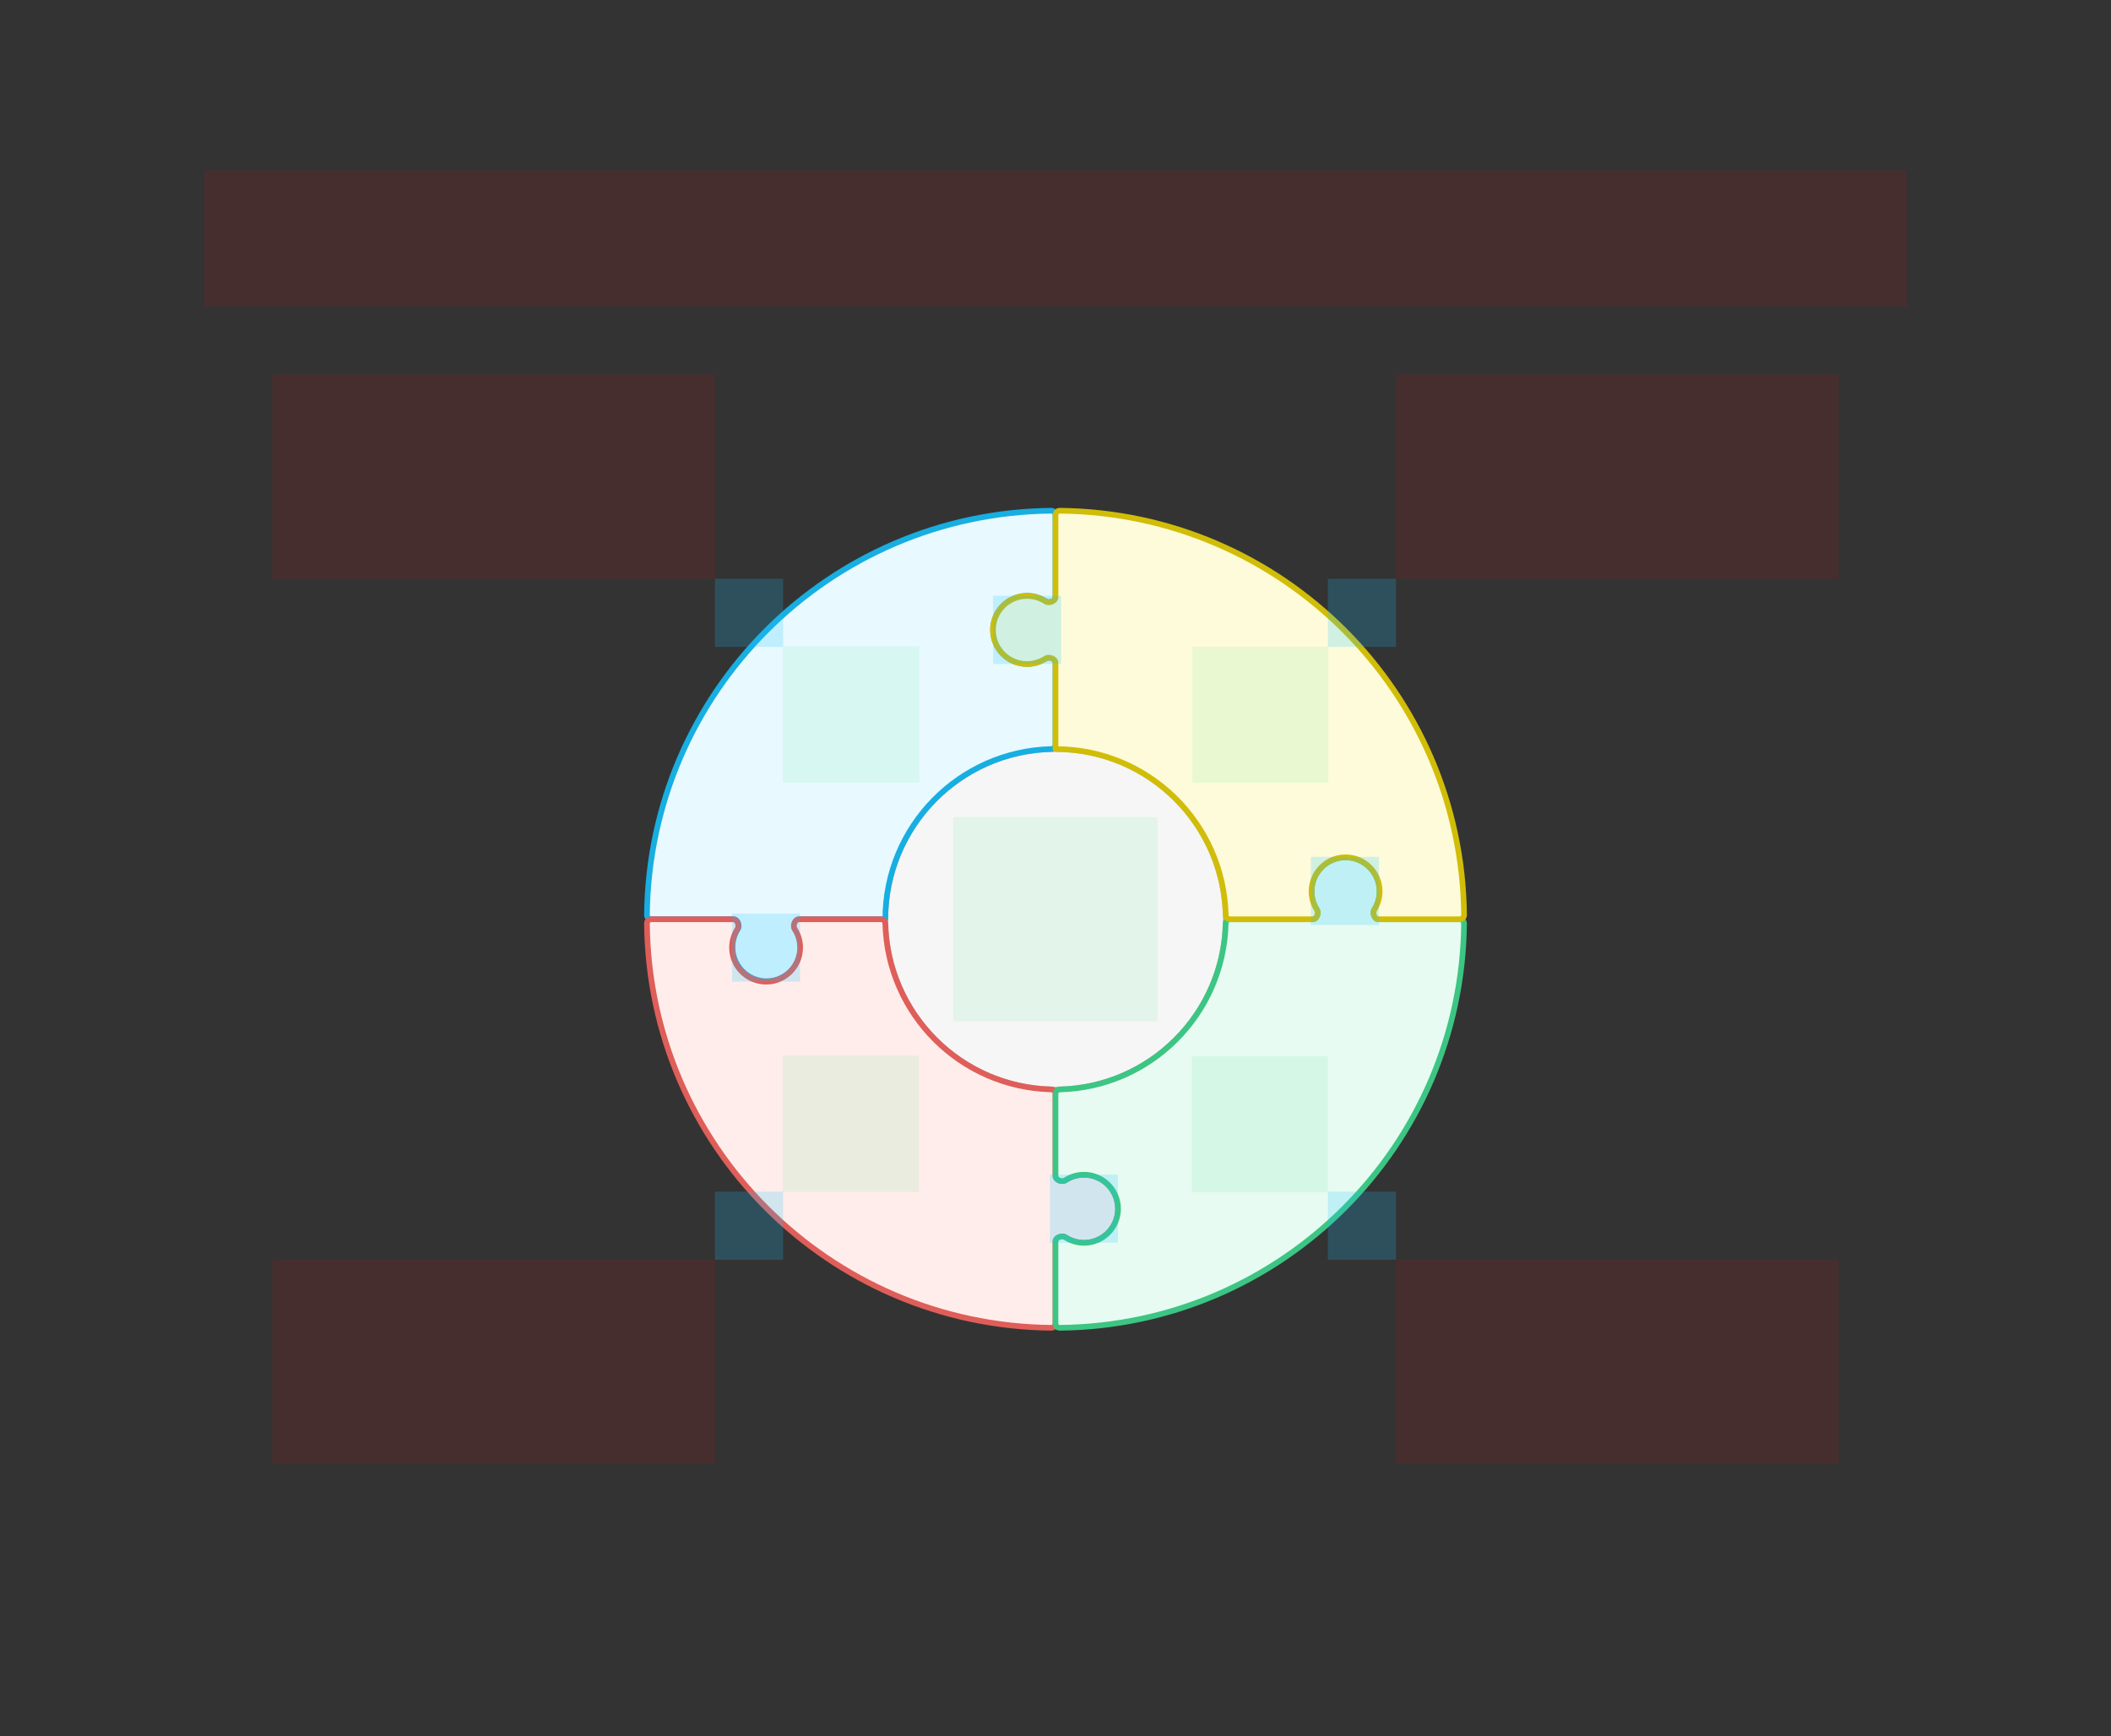 <svg width="744" height="612" viewBox="0 0 744 612" fill="none" xmlns="http://www.w3.org/2000/svg">
<rect x="0" y="0" width="744" height="612" fill="#333333" stroke="none"/>
<g id="sector-puzzle-v2--family--4">
<g id="lines">
<g id="g-0">
<circle id="cr-big" cx="372" cy="324" r="60" fill="#F6F6F6" stroke="#BCBCBC" stroke-width="2"/>
</g>
<g id="g-4">
<g id="cu">
<path fill-rule="evenodd" clip-rule="evenodd" d="M370.496 264.014C371.324 263.993 372 263.323 372 262.495L372 233.601C372 232.116 369.737 231.292 368.488 232.096C366.618 233.301 364.39 234 362 234C355.373 234 350 228.627 350 222C350 215.373 355.373 210 362 210C364.39 210 366.618 210.699 368.488 211.904C369.737 212.708 372 211.884 372 210.399L372 181.5C372 180.671 371.321 179.999 370.493 180.008C292.16 180.811 228.811 244.16 228.008 322.493C227.999 323.321 228.672 324 229.5 324L258.531 324C259.998 324 260.81 326.184 260.023 327.423C258.844 329.28 258.161 331.484 258.161 333.847C258.161 340.474 263.533 345.847 270.161 345.847C276.788 345.847 282.161 340.474 282.161 333.847C282.161 331.484 281.478 329.28 280.298 327.423C279.512 326.184 280.323 324 281.791 324L312.021 324C312.024 324 312.026 323.997 312.026 323.994V323.994C312.026 291.369 338.066 264.825 370.496 264.014Z" fill="#E8F9FF"/>
<path d="M312.021 324L312.021 325L312.021 324ZM258.531 324L258.531 323L258.531 324ZM260.023 327.423L259.179 326.887L260.023 327.423ZM229.5 324L229.5 323L229.5 324ZM372 181.5L371 181.5L372 181.5ZM370.493 180.008L370.483 179.008L370.493 180.008ZM280.298 327.423L279.454 327.959L280.298 327.423ZM281.791 324L281.791 325L281.791 324ZM372 262.495L373 262.495L372 262.495ZM370.496 264.014L370.521 265.013L370.496 264.014ZM368.488 211.904L367.947 212.744L368.488 211.904ZM372 210.399L373 210.399L372 210.399ZM372 233.601L373 233.601L372 233.601ZM368.488 232.096L367.947 231.256L368.488 232.096ZM371 233.601L371 262.495L373 262.495L373 233.601L371 233.601ZM362 235C364.588 235 367.002 234.243 369.03 232.937L367.947 231.256C366.233 232.359 364.193 233 362 233V235ZM349 222C349 229.18 354.82 235 362 235V233C355.925 233 351 228.075 351 222H349ZM362 209C354.82 209 349 214.82 349 222H351C351 215.925 355.925 211 362 211V209ZM369.03 211.063C367.002 209.757 364.588 209 362 209V211C364.193 211 366.233 211.641 367.947 212.744L369.03 211.063ZM371 181.5L371 210.399L373 210.399L373 181.5L371 181.5ZM229.008 322.503C229.805 244.714 292.714 181.805 370.503 181.008L370.483 179.008C291.605 179.816 227.817 243.605 227.008 322.483L229.008 322.503ZM258.531 323L229.5 323L229.5 325L258.531 325L258.531 323ZM259.161 333.847C259.161 331.679 259.787 329.661 260.868 327.959L259.179 326.887C257.901 328.9 257.161 331.288 257.161 333.847H259.161ZM270.161 344.847C264.086 344.847 259.161 339.922 259.161 333.847H257.161C257.161 341.026 262.981 346.847 270.161 346.847V344.847ZM281.161 333.847C281.161 339.922 276.236 344.847 270.161 344.847V346.847C277.341 346.847 283.161 341.026 283.161 333.847H281.161ZM279.454 327.959C280.535 329.661 281.161 331.679 281.161 333.847H283.161C283.161 331.288 282.421 328.9 281.143 326.887L279.454 327.959ZM312.021 323L281.791 323L281.791 325L312.021 325L312.021 323ZM370.471 263.014C337.5 263.839 311.026 290.825 311.026 323.994H313.026C313.026 291.913 338.632 265.811 370.521 265.013L370.471 263.014ZM312.021 325C312.576 325 313.026 324.55 313.026 323.994H311.026C311.026 323.445 311.471 323 312.021 323L312.021 325ZM258.531 325C258.708 325 258.997 325.138 259.197 325.627C259.397 326.111 259.355 326.61 259.179 326.887L260.868 327.959C261.478 326.997 261.424 325.784 261.047 324.867C260.672 323.953 259.821 323 258.531 323L258.531 325ZM227.008 322.483C226.994 323.868 228.116 325 229.5 325L229.5 323C229.227 323 229.005 322.775 229.008 322.503L227.008 322.483ZM373 181.5C373 180.116 371.868 178.993 370.483 179.008L370.503 181.008C370.775 181.005 371 181.227 371 181.5L373 181.5ZM281.143 326.887C280.967 326.61 280.925 326.111 281.124 325.627C281.325 325.138 281.614 325 281.791 325L281.791 323C280.501 323 279.65 323.953 279.274 324.867C278.897 325.784 278.843 326.997 279.454 327.959L281.143 326.887ZM371 262.495C371 262.761 370.777 263.006 370.471 263.014L370.521 265.013C371.872 264.979 373 263.885 373 262.495L371 262.495ZM367.947 212.744C368.917 213.369 370.155 213.313 371.086 212.937C372.011 212.565 373 211.711 373 210.399L371 210.399C371 210.573 370.858 210.873 370.339 211.082C369.827 211.289 369.308 211.242 369.03 211.063L367.947 212.744ZM373 233.601C373 232.289 372.011 231.435 371.086 231.063C370.155 230.687 368.917 230.631 367.947 231.256L369.03 232.937C369.308 232.758 369.827 232.711 370.339 232.918C370.858 233.127 371 233.427 371 233.601L373 233.601Z" fill="#17AEE1"/>
</g>
</g>
<g id="g-3">
<g id="cu_2">
<path fill-rule="evenodd" clip-rule="evenodd" d="M282 334C282 340.627 276.628 346 270 346C263.373 346 258 340.627 258 334C258 331.61 258.699 329.382 259.904 327.512C260.708 326.263 259.884 324 258.399 324L229.5 324C228.672 324 227.999 324.679 228.008 325.507C228.811 403.84 292.16 467.189 370.493 467.992C371.322 468.001 372 467.329 372 466.5L372 437.636C372 436.147 374.286 435.319 375.538 436.128C377.412 437.339 379.645 438.042 382.042 438.042C388.669 438.042 394.042 432.669 394.042 426.042C394.042 419.414 388.669 414.042 382.042 414.042C379.645 414.042 377.412 414.745 375.538 415.956C374.286 416.764 372 415.937 372 414.447L372 385.486C372 384.657 371.324 383.988 370.496 383.967C338.562 383.177 312.82 357.437 312.027 325.504C312.007 324.676 311.337 324 310.509 324L281.601 324C280.116 324 279.293 326.263 280.097 327.512C281.301 329.382 282 331.61 282 334Z" fill="#FFEDEB"/>
<path d="M281.601 324L281.601 323L281.601 324ZM312.027 325.504L311.028 325.529L312.027 325.504ZM310.509 324L310.509 323L310.509 324ZM372 385.486L371 385.486L372 385.486ZM370.496 383.967L370.471 384.967L370.496 383.967ZM372 437.636L371 437.636L372 437.636ZM375.538 436.128L376.081 435.288L375.538 436.128ZM372 414.447L371 414.447L372 414.447ZM370.493 467.992L370.483 468.992L370.493 467.992ZM372 466.5L373 466.5L372 466.5ZM259.904 327.512L260.745 328.053L259.904 327.512ZM270 347C277.18 347 283 341.18 283 334H281C281 340.075 276.075 345 270 345V347ZM257 334C257 341.18 262.821 347 270 347V345C263.925 345 259 340.075 259 334H257ZM259.063 326.97C257.758 328.998 257 331.412 257 334H259C259 331.807 259.641 329.767 260.745 328.053L259.063 326.97ZM229.5 325L258.399 325L258.399 323L229.5 323L229.5 325ZM370.503 466.992C292.715 466.195 229.805 403.286 229.008 325.497L227.008 325.517C227.817 404.395 291.606 468.184 370.483 468.992L370.503 466.992ZM371 437.636L371 466.5L373 466.5L373 437.637L371 437.636ZM382.042 437.042C379.843 437.042 377.798 436.398 376.081 435.288L374.995 436.968C377.026 438.28 379.447 439.042 382.042 439.042V437.042ZM393.042 426.042C393.042 432.117 388.117 437.042 382.042 437.042V439.042C389.222 439.042 395.042 433.222 395.042 426.042H393.042ZM382.042 415.042C388.117 415.042 393.042 419.967 393.042 426.042H395.042C395.042 418.862 389.222 413.042 382.042 413.042V415.042ZM376.081 416.795C377.798 415.686 379.843 415.042 382.042 415.042V413.042C379.447 413.042 377.026 413.803 374.995 415.116L376.081 416.795ZM371 385.486L371 414.447L373 414.447L373 385.486L371 385.486ZM311.028 325.529C311.834 357.995 338.005 384.164 370.471 384.967L370.521 382.968C339.12 382.191 313.807 356.879 313.027 325.479L311.028 325.529ZM281.601 325L310.509 325L310.509 323L281.601 323L281.601 325ZM283 334C283 331.412 282.243 328.998 280.937 326.97L279.256 328.053C280.36 329.767 281 331.807 281 334H283ZM281.601 323C280.29 323 279.436 323.989 279.063 324.914C278.687 325.846 278.631 327.083 279.256 328.053L280.937 326.97C280.758 326.692 280.711 326.173 280.918 325.662C281.127 325.143 281.427 325 281.601 325L281.601 323ZM313.027 325.479C312.993 324.128 311.899 323 310.509 323L310.509 325C310.775 325 311.02 325.223 311.028 325.529L313.027 325.479ZM373 385.486C373 384.095 371.872 383.001 370.521 382.968L370.471 384.967C370.777 384.974 371 385.22 371 385.486L373 385.486ZM373 437.637C373 437.464 373.144 437.16 373.672 436.948C374.192 436.74 374.717 436.788 374.995 436.968L376.081 435.288C375.108 434.659 373.864 434.717 372.928 435.092C372 435.464 371 436.319 371 437.636L373 437.637ZM374.995 415.116C374.717 415.296 374.192 415.344 373.672 415.135C373.144 414.923 373 414.62 373 414.447L371 414.447C371 415.764 372 416.619 372.928 416.991C373.864 417.367 375.108 417.424 376.081 416.795L374.995 415.116ZM370.483 468.992C371.868 469.007 373 467.884 373 466.5L371 466.5C371 466.773 370.775 466.995 370.503 466.992L370.483 468.992ZM229.5 323C228.116 323 226.994 324.132 227.008 325.517L229.008 325.497C229.005 325.225 229.227 325 229.5 325L229.5 323ZM260.745 328.053C261.37 327.083 261.313 325.846 260.938 324.914C260.565 323.989 259.711 323 258.399 323L258.399 325C258.573 325 258.873 325.143 259.083 325.662C259.289 326.173 259.242 326.692 259.063 326.97L260.745 328.053Z" fill="#DF5E59"/>
</g>
</g>
<g id="g-2">
<g id="cu_3">
<path fill-rule="evenodd" clip-rule="evenodd" d="M485.868 324.004C484.401 324.004 483.589 321.822 484.376 320.583C485.554 318.726 486.237 316.523 486.237 314.161C486.237 307.534 480.864 302.161 474.237 302.161C467.61 302.161 462.237 307.534 462.237 314.161C462.237 316.523 462.92 318.726 464.098 320.583C464.885 321.822 464.073 324.004 462.606 324.004L433.499 324.004C432.671 324.004 432.001 324.68 431.981 325.508C431.195 357.45 405.446 383.199 373.504 383.986C372.676 384.006 371.999 384.676 371.999 385.504L371.999 414.447C371.999 415.937 374.286 416.764 375.538 415.956C377.412 414.745 379.645 414.042 382.042 414.042C388.669 414.042 394.042 419.414 394.042 426.042C394.042 432.669 388.669 438.042 382.042 438.042C379.645 438.042 377.412 437.339 375.538 436.128C374.286 435.319 371.999 436.146 371.999 437.636L371.999 466.504C371.999 467.332 372.678 468.005 373.506 467.996C451.84 467.193 515.189 403.844 515.992 325.511C516 324.683 515.328 324.004 514.499 324.004L485.868 324.004Z" fill="#E7FBF2"/>
<path d="M515.992 325.511L516.992 325.521L515.992 325.511ZM514.499 324.004L514.499 323.004L514.499 324.004ZM375.538 436.128L376.08 435.288L375.538 436.128ZM375.538 415.956L376.08 416.796L375.538 415.956ZM431.981 325.508L432.98 325.533L431.981 325.508ZM464.098 320.583L463.254 321.119L464.098 320.583ZM373.504 383.986L373.479 382.986L373.504 383.986ZM373.506 467.996L373.496 466.996L373.506 467.996ZM484.376 320.583L485.22 321.119L484.376 320.583ZM485.237 314.161C485.237 316.328 484.611 318.346 483.531 320.047L485.22 321.119C486.497 319.107 487.237 316.719 487.237 314.161H485.237ZM474.237 303.161C480.312 303.161 485.237 308.086 485.237 314.161H487.237C487.237 306.981 481.417 301.161 474.237 301.161V303.161ZM463.237 314.161C463.237 308.086 468.162 303.161 474.237 303.161V301.161C467.057 301.161 461.237 306.981 461.237 314.161H463.237ZM464.943 320.047C463.863 318.346 463.237 316.328 463.237 314.161H461.237C461.237 316.719 461.977 319.107 463.254 321.119L464.943 320.047ZM462.606 323.004L433.499 323.004L433.499 325.004L462.606 325.004L462.606 323.004ZM430.981 325.484C430.208 356.893 404.888 382.213 373.479 382.986L373.528 384.985C406.003 384.186 432.181 358.008 432.98 325.533L430.981 325.484ZM370.999 385.504L370.999 414.447L372.999 414.447L372.999 385.504L370.999 385.504ZM376.08 416.796C377.798 415.686 379.843 415.042 382.042 415.042V413.042C379.446 413.042 377.026 413.803 374.995 415.116L376.08 416.796ZM382.042 415.042C388.117 415.042 393.042 419.967 393.042 426.042H395.042C395.042 418.862 389.222 413.042 382.042 413.042V415.042ZM393.042 426.042C393.042 432.117 388.117 437.042 382.042 437.042V439.042C389.222 439.042 395.042 433.221 395.042 426.042H393.042ZM382.042 437.042C379.843 437.042 377.798 436.398 376.08 435.288L374.995 436.968C377.026 438.28 379.446 439.042 382.042 439.042V437.042ZM370.999 437.636L370.999 466.504L372.999 466.504L372.999 437.636L370.999 437.636ZM373.517 468.996C452.394 468.188 516.183 404.399 516.992 325.521L514.992 325.501C514.194 403.29 451.285 466.199 373.496 466.996L373.517 468.996ZM514.499 323.004L485.868 323.004L485.868 325.004L514.499 325.004L514.499 323.004ZM516.992 325.521C517.006 324.136 515.883 323.004 514.499 323.004L514.499 325.004C514.772 325.004 514.994 325.229 514.992 325.501L516.992 325.521ZM376.08 435.288C375.107 434.659 373.863 434.717 372.927 435.092C371.999 435.464 370.999 436.319 370.999 437.636L372.999 437.636C372.999 437.464 373.143 437.16 373.671 436.948C374.192 436.74 374.716 436.788 374.995 436.968L376.08 435.288ZM370.999 414.447C370.999 415.765 371.999 416.62 372.927 416.992C373.863 417.367 375.107 417.424 376.08 416.796L374.995 415.116C374.716 415.296 374.192 415.344 373.671 415.135C373.143 414.924 372.999 414.62 372.999 414.447L370.999 414.447ZM433.499 323.004C432.109 323.004 431.014 324.133 430.981 325.484L432.98 325.533C432.988 325.228 433.233 325.004 433.499 325.004L433.499 323.004ZM463.254 321.119C463.43 321.396 463.471 321.894 463.272 322.378C463.072 322.866 462.783 323.004 462.606 323.004L462.606 325.004C463.896 325.004 464.747 324.051 465.122 323.138C465.499 322.221 465.553 321.009 464.943 320.047L463.254 321.119ZM373.479 382.986C372.128 383.019 370.999 384.113 370.999 385.504L372.999 385.504C372.999 385.238 373.223 384.993 373.528 384.985L373.479 382.986ZM370.999 466.504C370.999 467.888 372.131 469.01 373.517 468.996L373.496 466.996C373.225 466.999 372.999 466.777 372.999 466.504L370.999 466.504ZM483.531 320.047C482.921 321.009 482.975 322.221 483.352 323.138C483.727 324.051 484.578 325.004 485.868 325.004L485.868 323.004C485.69 323.004 485.402 322.866 485.202 322.378C485.003 321.894 485.044 321.396 485.22 321.119L483.531 320.047Z" fill="#3CC583"/>
</g>
</g>
<g id="g-1">
<g id="cu_4">
<path fill-rule="evenodd" clip-rule="evenodd" d="M431.999 322.496C432.019 323.324 432.689 324 433.517 324L462.605 324C464.072 324 464.883 321.82 464.097 320.581C462.919 318.725 462.237 316.523 462.237 314.161C462.237 307.534 467.609 302.161 474.237 302.161C480.864 302.161 486.237 307.534 486.237 314.161C486.237 316.523 485.555 318.725 484.377 320.581C483.591 321.82 484.402 324 485.869 324L514.5 324C515.328 324 516.001 323.321 515.992 322.493C515.189 244.16 451.84 180.811 373.507 180.008C372.679 179.999 372 180.672 372 181.5V210.447C372 211.937 369.714 212.764 368.462 211.956C366.588 210.745 364.355 210.042 361.958 210.042C355.331 210.042 349.958 215.414 349.958 222.042C349.958 228.669 355.331 234.042 361.958 234.042C364.355 234.042 366.588 233.339 368.462 232.128C369.714 231.319 372 232.146 372 233.636V263.995C372 264.005 372.008 264.013 372.017 264.013V264.013C404.647 264.013 431.194 290.06 431.999 322.496Z" fill="#FEFBDB"/>
<path d="M368.462 211.956L367.919 212.796L368.462 211.956ZM373.507 180.008L373.497 181.008L373.507 180.008ZM514.5 324L514.5 323L514.5 324ZM515.992 322.493L516.992 322.483L515.992 322.493ZM368.462 232.128L367.919 231.288L368.462 232.128ZM433.517 324L433.517 325L433.517 324ZM431.999 322.496L432.998 322.471L431.999 322.496ZM484.377 320.581L483.532 320.046L484.377 320.581ZM485.869 324L485.869 325L485.869 324ZM462.605 324L462.605 323L462.605 324ZM464.097 320.581L464.941 320.046L464.097 320.581ZM462.605 323L433.517 323L433.517 325L462.605 325L462.605 323ZM461.237 314.161C461.237 316.718 461.976 319.105 463.253 321.117L464.941 320.046C463.862 318.344 463.237 316.327 463.237 314.161H461.237ZM474.237 301.161C467.057 301.161 461.237 306.981 461.237 314.161H463.237C463.237 308.086 468.162 303.161 474.237 303.161V301.161ZM487.237 314.161C487.237 306.981 481.416 301.161 474.237 301.161V303.161C480.312 303.161 485.237 308.086 485.237 314.161H487.237ZM485.221 321.117C486.498 319.105 487.237 316.718 487.237 314.161H485.237C485.237 316.327 484.612 318.345 483.532 320.046L485.221 321.117ZM514.5 323L485.869 323L485.869 325L514.5 325L514.5 323ZM373.497 181.008C451.286 181.805 514.195 244.714 514.992 322.503L516.992 322.483C516.184 243.605 452.395 179.817 373.517 179.008L373.497 181.008ZM373 210.447V181.5H371V210.447H373ZM361.958 211.042C364.157 211.042 366.202 211.686 367.919 212.796L369.005 211.116C366.974 209.803 364.553 209.042 361.958 209.042V211.042ZM350.958 222.042C350.958 215.967 355.883 211.042 361.958 211.042V209.042C354.778 209.042 348.958 214.862 348.958 222.042H350.958ZM361.958 233.042C355.883 233.042 350.958 228.117 350.958 222.042H348.958C348.958 229.222 354.778 235.042 361.958 235.042V233.042ZM367.919 231.288C366.202 232.398 364.157 233.042 361.958 233.042V235.042C364.553 235.042 366.974 234.28 369.005 232.968L367.919 231.288ZM373 263.995V233.636H371V263.995H373ZM432.998 322.471C432.18 289.494 405.191 263.013 372.017 263.013V265.013C404.103 265.013 430.208 290.626 430.999 322.521L432.998 322.471ZM371 263.995C371 264.557 371.456 265.013 372.017 265.013V263.013C372.56 263.013 373 263.453 373 263.995H371ZM371 210.447C371 210.62 370.856 210.923 370.328 211.135C369.808 211.344 369.283 211.296 369.005 211.116L367.919 212.796C368.892 213.424 370.137 213.367 371.073 212.992C372.001 212.619 373 211.765 373 210.447H371ZM373.517 179.008C372.132 178.994 371 180.116 371 181.5H373C373 181.227 373.225 181.005 373.497 181.008L373.517 179.008ZM514.5 325C515.884 325 517.006 323.868 516.992 322.483L514.992 322.503C514.995 322.775 514.773 323 514.5 323L514.5 325ZM369.005 232.968C369.283 232.788 369.808 232.74 370.328 232.948C370.856 233.16 371 233.464 371 233.636H373C373 232.319 372.001 231.464 371.073 231.092C370.137 230.717 368.892 230.659 367.919 231.288L369.005 232.968ZM433.517 323C433.251 323 433.006 322.776 432.998 322.471L430.999 322.521C431.032 323.872 432.127 325 433.517 325L433.517 323ZM483.532 320.046C482.922 321.007 482.976 322.219 483.353 323.136C483.728 324.048 484.579 325 485.869 325L485.869 323C485.691 323 485.403 322.862 485.203 322.375C485.004 321.892 485.045 321.394 485.221 321.117L483.532 320.046ZM462.605 325C463.894 325 464.745 324.048 465.12 323.136C465.498 322.219 465.552 321.007 464.941 320.046L463.253 321.117C463.428 321.394 463.47 321.892 463.271 322.375C463.07 322.862 462.782 323 462.605 323L462.605 325Z" fill="#D1BD08"/>
</g>
</g>
</g>
<path id="tx-cb-title" d="M72 60L672 60V108L72 108L72 60Z" fill="#FF0000" fill-opacity="0.1"/>
<path id="ic-cc-0" d="M336 287.996H408V359.996H336V287.996Z" fill="#33DE7B" fill-opacity="0.1"/>
<rect id="bt-cc-remove-4" x="252" y="204" width="24" height="24" fill="#1AC6FF" fill-opacity="0.2"/>
<rect id="bt-cc-remove-3" x="252" y="420" width="24" height="24" fill="#1AC6FF" fill-opacity="0.2"/>
<rect id="bt-cc-remove-2" x="468" y="420" width="24" height="24" fill="#1AC6FF" fill-opacity="0.2"/>
<rect id="bt-cc-remove-1" x="468" y="204" width="24" height="24" fill="#1AC6FF" fill-opacity="0.2"/>
<rect id="bt-cc-add-5" x="350" y="210" width="24" height="24" fill="#1AC6FF" fill-opacity="0.2"/>
<rect id="bt-cc-add-4" x="258" y="322" width="24" height="24" fill="#1AC6FF" fill-opacity="0.2"/>
<rect id="bt-cc-add-3" x="370" y="414" width="24" height="24" fill="#1AC6FF" fill-opacity="0.2"/>
<rect id="bt-cc-add-2" x="462" y="302" width="24" height="24" fill="#1AC6FF" fill-opacity="0.2"/>
<path id="ic-cc-4" d="M275.937 227.813H323.937V275.813H275.937V227.813Z" fill="#33DE7B" fill-opacity="0.1"/>
<path id="ic-cc-3" d="M275.813 372.063H323.813V420.063H275.813V372.063Z" fill="#33DE7B" fill-opacity="0.1"/>
<path id="ic-cc-2" d="M420.063 372.187H468.063V420.187H420.063V372.187Z" fill="#33DE7B" fill-opacity="0.1"/>
<path id="ic-cc-1" d="M420.187 227.937H468.187V275.937H420.187V227.937Z" fill="#33DE7B" fill-opacity="0.1"/>
<path id="tx-rb-4" d="M96 132H252V204H96V132Z" fill="#FF0000" fill-opacity="0.1"/>
<path id="tx-rt-3" d="M96 444H252V516H96V444Z" fill="#FF0000" fill-opacity="0.1"/>
<path id="tx-lt-2" d="M492 444H648V516H492V444Z" fill="#FF0000" fill-opacity="0.1"/>
<path id="tx-lb-1" d="M492 132H648V204H492V132Z" fill="#FF0000" fill-opacity="0.1"/>
</g>
</svg>
